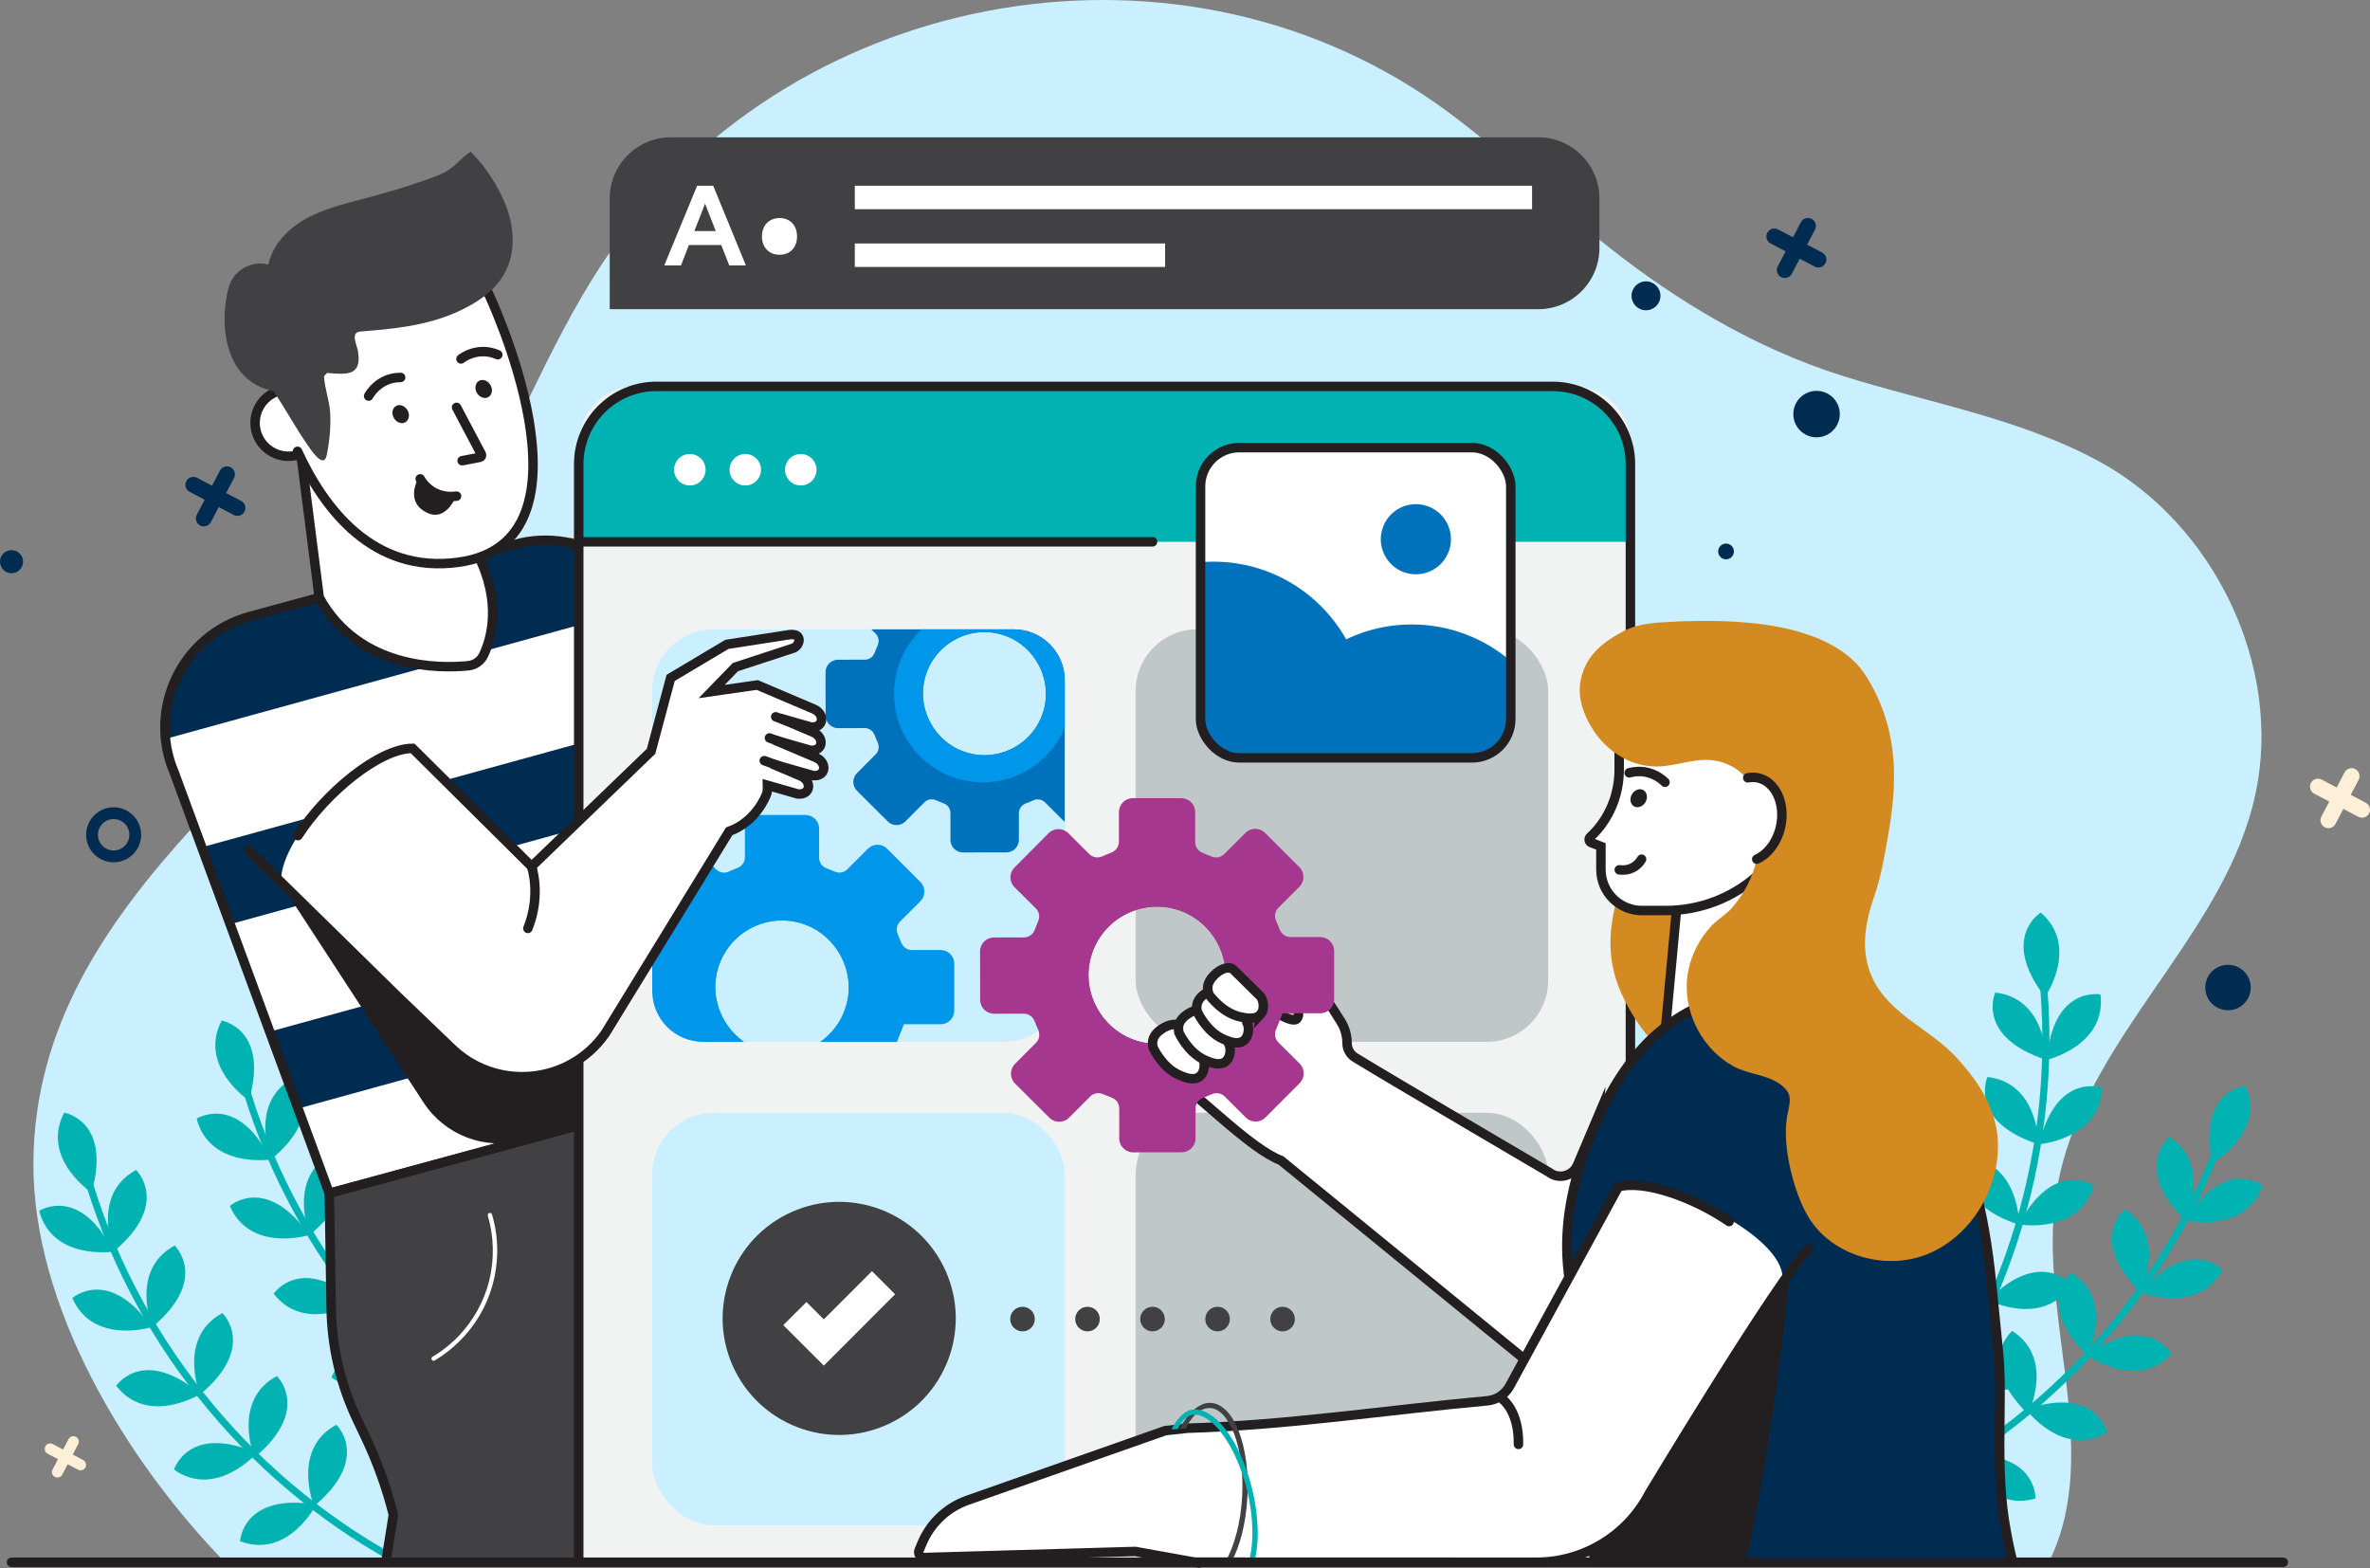 <?xml version="1.0" encoding="UTF-8"?><svg id="Livello_1" xmlns="http://www.w3.org/2000/svg" viewBox="0 0 680.42 450.17"><rect x="0" y="0" width="680.42" height="450.17" fill="#808080" stroke="none"/><defs><style>.cls-1{stroke:#0096ea;stroke-width:40px;}.cls-1,.cls-2{fill:none;stroke-miterlimit:10;}.cls-2{stroke:#231f20;stroke-linecap:round;stroke-width:2.72px;}.cls-3{fill:#faaf3d;}.cls-3,.cls-4,.cls-5,.cls-6,.cls-7,.cls-8,.cls-9,.cls-10,.cls-11,.cls-12,.cls-13,.cls-14,.cls-15,.cls-16,.cls-17,.cls-18{stroke-width:0px;}.cls-4{fill:#293241;}.cls-5{fill:#414042;}.cls-6{fill:#231f20;}.cls-7{fill:#111c3a;}.cls-8{fill:#d38a20;}.cls-9{fill:#caefff;}.cls-10{fill:#c0c7c9;}.cls-11{fill:#a5388e;}.cls-12{fill:#f1f2f2;}.cls-13{fill:#fff;}.cls-14{fill:#feefd8;}.cls-15{fill:#002c51;}.cls-16{fill:#00b2b2;}.cls-17{fill:#0096ea;}.cls-18{fill:#0072bc;}</style></defs><rect class="cls-1" x="-153.4" y="-819.56" width="956.89" height="2683.58"/><path class="cls-9" d="m642.96,242.65c1.92-4.75,3.49-9.64,4.58-14.72,7.91-36.85-12.08-77.61-44.85-95.44-23.16-12.6-49.42-16.86-74.28-24.77-24.2-7.69-46.81-21.14-66.66-36.86-16.78-13.29-31.8-28.79-49.33-41.09C335.73-24.04,225.17-2.48,173.41,74.9c-16.92,25.29-26.86,54.71-43.46,80.21C91.87,213.59,10.19,255.73,9.59,333.59c-.32,41.22,26.27,85.38,55.01,114.93h523.6c16.31-32.91-4.38-72.79,2.64-108.84,7.23-37.1,38.55-63.51,52.12-97.03Z"/><path class="cls-16" d="m638.31,327.97c-17.36,46.4-52.91,84.36-98.1,104.68-1.19.53-2.11-1.28-.91-1.81,44.71-20.1,79.91-57.58,97.09-103.5.46-1.22,2.39-.59,1.93.63h0Z"/><path class="cls-16" d="m635.06,333.96s15.44-8.59,9.67-22.25c0,0-13.86,1.21-9.67,22.25Z"/><path class="cls-16" d="m627.49,350.34s17.21,4.02,22.12-9.96c0,0-11.07-8.43-22.12,9.96Z"/><path class="cls-16" d="m614.69,371.03s16.39,6.6,23.38-6.47c0,0-9.66-10.02-23.38,6.47Z"/><path class="cls-16" d="m599.21,389.05s14.21,10.5,24.25-.4c0,0-6.83-12.12-24.25.4Z"/><path class="cls-16" d="m581.63,404.6s10.54,14.18,23.32,6.69c0,0-3.01-13.58-23.32-6.69Z"/><path class="cls-16" d="m563.46,417.95s6.68,16.36,20.92,12.27c0,0,.46-13.91-20.92-12.27Z"/><path class="cls-16" d="m627.31,350.28s7.94-15.78-4.49-23.84c0,0-10.79,8.78,4.49,23.84Z"/><path class="cls-16" d="m614.51,371s7.94-15.78-4.49-23.84c0,0-10.79,8.78,4.49,23.84Z"/><path class="cls-16" d="m599.27,389.2s7.94-15.78-4.49-23.84c0,0-10.79,8.78,4.49,23.84Z"/><path class="cls-16" d="m582.21,405.95s7.94-15.78-4.49-23.84c0,0-10.79,8.78,4.49,23.84Z"/><path class="cls-16" d="m564.03,418.48s7.94-15.78-4.49-23.84c0,0-10.79,8.78,4.49,23.84Z"/><path class="cls-16" d="m587.39,279.42c5.14,49.28-9.76,99.1-41.17,137.43-.83,1.01-2.46-.2-1.63-1.21,31.07-37.92,45.87-87.16,40.78-135.92-.14-1.3,1.87-1.59,2.01-.29h0Z"/><path class="cls-16" d="m587.14,286.23s9.99-14.57-1.25-24.23c0,0-11.87,7.26,1.25,24.23Z"/><path class="cls-16" d="m587.67,304.27s17.19-4.07,15.36-18.77c0,0-13.67-2.61-15.36,18.77Z"/><path class="cls-16" d="m585.43,328.5s17.61-1.4,18.05-16.21c0,0-13.11-4.66-18.05,16.21Z"/><path class="cls-16" d="m579.61,351.52s17.4,3.06,21.53-11.17c0,0-11.52-7.8-21.53,11.17Z"/><path class="cls-16" d="m570.8,373.27s15.75,8,23.85-4.41c0,0-8.75-10.82-23.85,4.41Z"/><path class="cls-16" d="m560.48,393.33s13.27,11.66,24.2,1.66c0,0-5.78-12.65-24.2-1.66Z"/><path class="cls-16" d="m587.48,304.29s.08-17.67-14.65-19.34c0,0-5.74,12.67,14.65,19.34Z"/><path class="cls-16" d="m585.25,328.54s.08-17.67-14.65-19.34c0,0-5.74,12.67,14.65,19.34Z"/><path class="cls-16" d="m579.72,351.63s.08-17.67-14.65-19.34c0,0-5.74,12.67,14.65,19.34Z"/><path class="cls-16" d="m571.92,374.22s.08-17.67-14.65-19.34c0,0-5.74,12.67,14.65,19.34Z"/><path class="cls-16" d="m561.23,393.55s.08-17.67-14.65-19.34c0,0-5.74,12.67,14.65,19.34Z"/><path class="cls-16" d="m23.51,336.16c13.52,47.66,45.85,88.4,89.24,112.33,1.14.63,2.21-1.1,1.06-1.73-42.92-23.68-74.94-63.91-88.32-111.07-.36-1.25-2.33-.78-1.97.48h0Z"/><path class="cls-16" d="m26.27,342.39s-14.69-9.82-7.83-22.96c0,0,13.72,2.33,7.83,22.96Z"/><path class="cls-16" d="m32.48,359.34s-17.48,2.6-21.23-11.73c0,0,11.72-7.5,21.23,11.73Z"/><path class="cls-16" d="m43.54,381.01s-16.87,5.24-22.77-8.35c0,0,10.44-9.2,22.77,8.35Z"/><path class="cls-16" d="m57.5,400.23s-15.02,9.3-24.14-2.38c0,0,7.8-11.52,24.14,2.38Z"/><path class="cls-16" d="m73.75,417.16s-11.66,13.28-23.79,4.76c0,0,4.1-13.29,23.79-4.76Z"/><path class="cls-16" d="m90.78,431.95s-7.99,15.76-21.86,10.52c0,0,.67-13.9,21.86-10.52Z"/><path class="cls-16" d="m32.66,359.29s-6.63-16.38,6.42-23.39c0,0,10.04,9.64-6.42,23.39Z"/><path class="cls-16" d="m43.73,380.99s-6.63-16.38,6.42-23.39c0,0,10.04,9.64-6.42,23.39Z"/><path class="cls-16" d="m57.43,400.37s-6.63-16.38,6.42-23.39c0,0,10.04,9.64-6.42,23.39Z"/><path class="cls-16" d="m73.06,418.45s-6.63-16.38,6.42-23.39c0,0,10.04,9.64-6.42,23.39Z"/><path class="cls-16" d="m90.16,432.43s-6.63-16.38,6.42-23.39c0,0,10.04,9.64-6.42,23.39Z"/><path class="cls-16" d="m68.72,309.72c13.52,47.66,45.85,88.4,89.24,112.33,1.14.63,2.21-1.1,1.06-1.73-42.92-23.68-74.94-63.91-88.32-111.07-.36-1.25-2.33-.78-1.97.48h0Z"/><path class="cls-16" d="m71.47,315.96s-14.69-9.82-7.83-22.96c0,0,13.72,2.33,7.83,22.96Z"/><path class="cls-16" d="m77.68,332.9s-17.48,2.6-21.23-11.73c0,0,11.72-7.5,21.23,11.73Z"/><path class="cls-16" d="m88.75,354.57s-16.87,5.24-22.77-8.35c0,0,10.44-9.2,22.77,8.35Z"/><path class="cls-16" d="m102.7,373.79s-15.02,9.3-24.14-2.38c0,0,7.8-11.52,24.14,2.38Z"/><path class="cls-16" d="m118.95,390.72s-11.66,13.28-23.79,4.76c0,0,4.1-13.29,23.79-4.76Z"/><path class="cls-16" d="m135.98,405.51s-7.99,15.76-21.86,10.52c0,0,.67-13.9,21.86-10.52Z"/><path class="cls-16" d="m77.86,332.86s-6.63-16.38,6.42-23.39c0,0,10.04,9.64-6.42,23.39Z"/><path class="cls-16" d="m88.93,354.55s-6.63-16.38,6.42-23.39c0,0,10.04,9.64-6.42,23.39Z"/><path class="cls-16" d="m102.63,373.94s-6.63-16.38,6.42-23.39c0,0,10.04,9.64-6.42,23.39Z"/><path class="cls-16" d="m118.27,392.02s-6.63-16.38,6.42-23.39c0,0,10.04,9.64-6.42,23.39Z"/><path class="cls-16" d="m135.36,405.99s-6.63-16.38,6.42-23.39c0,0,10.04,9.64-6.42,23.39Z"/><path class="cls-3" d="m152.46,160.65h45.33v57.26h-45.33c-11.25,0-20.38-9.13-20.38-20.38v-16.49c0-11.25,9.13-20.39,20.39-20.39Z" transform="translate(181.21 -61.25) rotate(44.79)"/><path class="cls-15" d="m147.89,156.27l-76.18,20.72c-19.33,5.26-29.56,26.39-21.69,44.81l44.52,120.8,113.63-30.9-18.98-128.41c-2.89-19.56-22.22-32.21-41.31-27.02Z"/><polygon class="cls-13" points="208.17 311.7 204.31 285.57 85.57 318.27 94.54 342.61 208.17 311.7"/><path class="cls-13" d="m189.2,183.29c-.5-3.35-1.48-6.5-2.86-9.39l-138.81,38.23c.33,3.24,1.14,6.5,2.49,9.68l7.9,21.44,134.65-37.08-3.38-22.87Z"/><polygon class="cls-13" points="200.86 262.2 196.03 229.54 66.06 265.34 77.43 296.19 200.86 262.2"/><path class="cls-2" d="m147.89,156.27l-76.18,20.72c-19.33,5.26-29.56,26.39-21.69,44.81l44.52,120.8,113.63-30.9-18.98-128.41c-2.89-19.56-22.22-32.21-41.31-27.02Z"/><path class="cls-13" d="m91.66,171.57c11.43,20.72,34.69,20.37,42.79,19.56,1.93-.19,3.6-1.39,4.42-3.14,2.2-4.7,5.23-15.13-1.76-28.89l-15.65-41.83-35.78,7.48,5.97,46.81Z"/><path class="cls-2" d="m91.66,171.57c11.43,20.72,34.69,20.37,42.79,19.56,1.93-.19,3.6-1.39,4.42-3.14,2.2-4.7,5.23-15.13-1.76-28.89l-15.65-41.83-35.78,7.48,5.97,46.81Z"/><path class="cls-7" d="m119.02,150.64l14.49-1.15,2.56,6.95s-9,3.31-17.05-5.8Z"/><path class="cls-5" d="m94.54,342.61l.54,33.05c.18,11.04,2.72,21.91,7.45,31.88l2.43,5.12c3.38,7.13,6.05,14.57,7.98,22.21l-2.18,13.66h67.72s-1.17-38.48-1.17-38.48l8.06,38.18h62.86l-33.9-123.13-6.16-13.4-113.63,30.9Z"/><path class="cls-2" d="m248.23,448.23l-33.9-123.13-6.16-13.4-113.63,30.9.54,33.05c.18,11.04,2.72,21.91,7.45,31.88l2.43,5.12c3.38,7.13,6.05,14.57,7.98,22.21l-2.18,13.66"/><polyline class="cls-2" points="178.48 448.51 177.31 410.05 185.37 448.23"/><path class="cls-13" d="m182.37,437.67c-3.08-8.51-3.99-17.55-4.23-26.54-.25-9.11.15-18.23-.37-27.33-.29-5.09-.87-10.17-2-15.14-.18-.78-1.37-.45-1.19.32,2.01,8.89,2.23,18.05,2.25,27.13.01,9.06-.2,18.16.95,27.17.64,5.01,1.7,9.97,3.42,14.73.27.74,1.46.43,1.19-.32h0Z"/><path class="cls-13" d="m140.04,348.98c1.79,6.07,1.93,12.6.4,18.75-1.46,5.84-4.45,11.24-8.57,15.62-2.27,2.41-4.87,4.5-7.72,6.19-.68.41-.06,1.47.63,1.06,5.26-3.12,9.71-7.58,12.85-12.83,3.28-5.49,5.03-11.82,5.12-18.21.05-3.68-.45-7.37-1.5-10.9-.23-.76-1.42-.44-1.19.32h0Z"/><path class="cls-6" d="m80.67,253.71l40.91,62.79c6.1,9.36,17.51,13.76,28.31,10.92l7.69-1.9c7.6-1.88,13.86-7.23,16.92-14.43l24.9-58.76-118.73,1.38Z"/><path class="cls-13" d="m91.97,118.64c1.53,5.06-1.33,10.41-6.39,11.94-5.06,1.53-10.41-1.33-11.94-6.39-1.53-5.06,1.33-10.41,6.39-11.94,5.06-1.53,10.41,1.33,11.94,6.39Z"/><path class="cls-2" d="m91.97,118.64c1.53,5.06-1.33,10.41-6.39,11.94-5.06,1.53-10.41-1.33-11.94-6.39-1.53-5.06,1.33-10.41,6.39-11.94,5.06-1.53,10.41,1.33,11.94,6.39Z"/><path class="cls-13" d="m142.76,87.87s31.44,67.77-11.2,73.56c-42.64,5.8-53.81-55.2-53.81-55.2,0,0,11.82-59.59,65-18.36Z"/><path class="cls-2" d="m140.17,84.11s34.03,71.52-8.6,77.32c-24.47,3.33-38.57-15.34-46.15-31.86"/><path class="cls-2" d="m132.35,103.05s4.64-3.79,10.56-1.21"/><path class="cls-6" d="m140.81,110.54c.75,1.28.48,2.83-.59,3.46s-2.55.09-3.3-1.19-.48-2.83.59-3.46c1.07-.63,2.55-.09,3.3,1.19Z"/><path class="cls-2" d="m105.83,113.71s2.72-5.34,9.19-5.35"/><path class="cls-6" d="m116.98,117.76c.75,1.28.48,2.83-.59,3.46s-2.55.09-3.3-1.19c-.75-1.28-.48-2.83.59-3.46s2.55-.09,3.3,1.19Z"/><path class="cls-2" d="m131.08,116.96l7.1,13.44c.21.36,0,.81-.4.89l-5.1.98"/><path class="cls-2" d="m120.64,137.48s2.94,5.93,10.43,4.96"/><path class="cls-5" d="m127.03,49.81c-2.61,1.18-5.45,2.07-7.87,2.9-4.06,1.39-8.2,2.53-12.33,3.69-4.86,1.36-10.18,2.52-14.96,4.47-2.37.97-4.67,2.15-6.75,3.64-3.89,2.78-7.07,6.78-8.1,11.45-4.09-1.14-8.85,1.01-10.69,4.83-1.07,2.21-1.41,4.9-1.67,7.32-1.11,10.19,2.33,21.97,13.85,24.13.08.13.17.26.25.38,3.15,4.74,5.91,9.84,9.1,14.48.81,1.18,5.01,7.97,5.92,3.63.85-4.03,1.22-8.16,1.01-12.28-.18-3.35-1.65-7.18-1.76-10.46.32-.3.62-.61.91-.93,1.47.14,2.94.28,4.42.23,1.23-.04,2.55-.22,3.45-1.05,1.4-1.28,1.24-3.5.97-5.38-.26-1.77-2.31-5.45.67-5.68,9.25-.71,18.7-1.65,27.29-5.39,5.8-2.53,11.49-6.18,14.38-11.82,2.93-5.71,2.51-12.7.22-18.69-2.16-5.63-5.91-11.49-10.22-15.72-3.02,1.9-4.62,4.67-8.1,6.25Z"/><path class="cls-6" d="m120.25,137.04s1.68,5.89,10.35,6.1c0,0-2.71,6.43-7.76,4.17-7.04-3.15-2.59-10.27-2.59-10.27Z"/><path class="cls-13" d="m199.51,255.02c.6,7.49,1.42,14.96,2.47,22.39,1.05,7.41,2.33,14.79,3.86,22.12.43,2.05.88,4.09,1.33,6.13.46,2.06.88,4.14.98,6.25.04.79,1.27.8,1.24,0-.17-3.74-1.23-7.41-2-11.06-.78-3.66-1.5-7.34-2.16-11.02-1.32-7.35-2.4-14.75-3.24-22.17-.48-4.21-.89-8.43-1.23-12.65-.06-.79-1.3-.8-1.24,0h0Z"/><path class="cls-12" d="m182.56,110.94h269.12c9.06,0,16.41,7.35,16.41,16.41v320.88H166.15V127.35c0-9.06,7.35-16.41,16.41-16.41Z"/><path class="cls-16" d="m447.89,110.94H186.35c-11.16,0-20.2,9.04-20.2,20.2v24.42h301.94v-24.42c0-11.16-9.04-20.2-20.2-20.2Z"/><path class="cls-13" d="m202.57,134.86c0,2.49-2.02,4.52-4.52,4.52s-4.52-2.02-4.52-4.52,2.02-4.52,4.52-4.52,4.52,2.02,4.52,4.52Z"/><path class="cls-13" d="m218.49,134.86c0,2.49-2.02,4.52-4.52,4.52s-4.52-2.02-4.52-4.52,2.02-4.52,4.52-4.52,4.52,2.02,4.52,4.52Z"/><path class="cls-13" d="m234.42,134.86c0,2.49-2.02,4.52-4.52,4.52s-4.52-2.02-4.52-4.52,2.02-4.52,4.52-4.52,4.52,2.02,4.52,4.52Z"/><rect class="cls-9" x="187.25" y="180.68" width="118.43" height="118.43" rx="17.64" ry="17.64"/><rect class="cls-10" x="326.05" y="180.68" width="118.43" height="118.43" rx="17.64" ry="17.64"/><rect class="cls-9" x="187.25" y="319.48" width="118.43" height="118.43" rx="17.64" ry="17.64"/><rect class="cls-10" x="326.05" y="319.48" width="118.43" height="118.43" rx="17.64" ry="17.64"/><path class="cls-18" d="m305.68,235.95v-40.65c0-8.07-6.55-14.62-14.62-14.62h-40.91l1.23,1.23c.86.86,1.11,2.15.63,3.26-.33.78-.67,1.62-.95,2.34-.44,1.14-1.53,1.88-2.75,1.88l-7.73.02c-1.98,0-3.58,1.61-3.57,3.59l.03,12.47c0,1.98,1.61,3.58,3.59,3.58l7.66-.02c1.27,0,2.36.82,2.81,2,.27.71.56,1.42.88,2.11.53,1.15.34,2.5-.55,3.4l-5.4,5.42c-1.4,1.4-1.39,3.67,0,5.07l8.84,8.8c1.4,1.4,3.67,1.39,5.07-.01l5.45-5.47c.86-.86,2.15-1.11,3.26-.63.78.33,1.62.67,2.34.95,1.14.44,1.88,1.53,1.88,2.75v7.73c.01,1.98,1.62,3.58,3.6,3.58l12.47-.02c1.98,0,3.58-1.61,3.58-3.59v-7.65c-.01-1.27.8-2.36,1.99-2.8.71-.27,1.42-.56,2.11-.88,1.15-.53,2.51-.34,3.4.56l5.42,5.41c.07.07.15.12.23.18Zm-5.66-33.63c-2.08,11.03-13.5,17.25-23.77,13.3-7.8-3.01-12.55-11.45-11.01-19.66,2.07-11.03,13.49-17.25,23.76-13.3,7.8,3.01,12.55,11.45,11.01,19.66Z"/><path class="cls-17" d="m305.68,208.89v-13.59c0-8.07-6.55-14.62-14.62-14.62h-26.45c-4.88,4.64-7.93,11.19-7.93,18.46,0,14.07,11.4,25.47,25.47,25.47,10.61,0,19.7-6.49,23.53-15.72Zm-29.42,6.73c-7.8-3.01-12.55-11.45-11.01-19.66,2.07-11.03,13.49-17.25,23.76-13.3,7.8,3.01,12.55,11.45,11.01,19.66-2.08,11.03-13.5,17.25-23.77,13.3Z"/><path class="cls-17" d="m270.06,272.74h-8.3c-1.37,0-2.56-.88-3.04-2.17-.29-.77-.61-1.54-.95-2.29-.57-1.25-.37-2.71.61-3.69l5.87-5.87c1.52-1.52,1.52-3.98,0-5.5l-9.57-9.56c-1.52-1.52-3.98-1.52-5.5,0l-5.91,5.92c-.93.93-2.33,1.2-3.54.68-.84-.36-1.76-.73-2.54-1.03-1.23-.48-2.03-1.66-2.03-2.98v-8.38c0-2.15-1.74-3.89-3.89-3.89h-13.52c-2.15,0-3.89,1.74-3.89,3.89v8.3c0,1.37-.89,2.55-2.17,3.03-.81.31-1.61.64-2.4,1-1.25.58-2.71.37-3.69-.6l-5.89-5.85c-1.52-1.51-3.98-1.51-5.5.01l-6.96,7v10.64l3.37,3.35c.93.93,1.2,2.33.69,3.54-.36.84-.72,1.75-1.03,2.54-.48,1.23-1.66,2.04-2.98,2.04h-.05v11.63c0,8.07,6.55,14.62,14.62,14.62h11.69c-5.98-4.22-9.29-11.76-7.9-19.14,2.25-11.96,14.63-18.71,25.77-14.42,8.46,3.26,13.61,12.41,11.94,21.32-.99,5.25-3.93,9.49-7.86,12.24h22.02c.04-.17.09-.33.16-.5.86-2.02,1.75-4.43,1.79-4.57h10.6c2.15-.01,3.88-1.75,3.88-3.9v-13.52c-.01-2.15-1.75-3.88-3.9-3.88Z"/><path class="cls-17" d="m223.97,255.81c-15.25,0-27.61,12.36-27.61,27.61,0,5.81,1.8,11.21,4.87,15.65.21,0,.42.03.64.03h11.69c-5.98-4.22-9.29-11.76-7.9-19.14,2.25-11.96,14.63-18.71,25.77-14.42,8.46,3.26,13.61,12.41,11.94,21.32-.99,5.25-3.93,9.49-7.86,12.24h11.2c3.08-4.46,4.89-9.86,4.89-15.69,0-15.25-12.36-27.61-27.61-27.61Z"/><path class="cls-2" d="m468.09,448.23V133.25c0-12.32-9.99-22.32-22.32-22.32H188.47c-12.32,0-22.32,9.99-22.32,22.32v314.98"/><line class="cls-2" x1="166.15" y1="155.55" x2="330.9" y2="155.55"/><path class="cls-5" d="m297.09,378.7c0,1.95-1.58,3.53-3.53,3.53s-3.53-1.58-3.53-3.53,1.58-3.53,3.53-3.53,3.53,1.58,3.53,3.53Z"/><path class="cls-5" d="m315.75,378.7c0,1.95-1.58,3.53-3.53,3.53s-3.53-1.58-3.53-3.53,1.58-3.53,3.53-3.53,3.53,1.58,3.53,3.53Z"/><path class="cls-5" d="m334.42,378.7c0,1.95-1.58,3.53-3.53,3.53s-3.53-1.58-3.53-3.53,1.58-3.53,3.53-3.53,3.53,1.58,3.53,3.53Z"/><path class="cls-5" d="m353.09,378.7c0,1.95-1.58,3.53-3.53,3.53s-3.53-1.58-3.53-3.53,1.58-3.53,3.53-3.53,3.53,1.58,3.53,3.53Z"/><path class="cls-5" d="m371.76,378.7c0,1.95-1.58,3.53-3.53,3.53s-3.53-1.58-3.53-3.53,1.58-3.53,3.53-3.53,3.53,1.58,3.53,3.53Z"/><path class="cls-15" d="m497.8,158.32c0,1.25-1.01,2.26-2.26,2.26s-2.26-1.01-2.26-2.26,1.01-2.26,2.26-2.26,2.26,1.01,2.26,2.26Z"/><path class="cls-15" d="m476.71,84.93c0,2.29-1.86,4.15-4.15,4.15s-4.15-1.86-4.15-4.15,1.86-4.15,4.15-4.15,4.15,1.86,4.15,4.15Z"/><circle class="cls-15" cx="521.53" cy="118.88" r="6.67"/><circle class="cls-5" cx="240.93" cy="378.5" r="33.46" transform="translate(-132.99 130.53) rotate(-23.97)"/><polygon class="cls-13" points="236.51 392.06 224.88 380.44 231.52 373.8 236.51 378.78 250.34 364.94 256.98 371.58 236.51 392.06"/><path class="cls-13" d="m458.71,320.73l-5.81,13.73c-1.34,3.17-5.31,4.24-8.06,2.16,0,0-44.97-26.39-55.79-33.01-1.44-.88-2.31-2.44-2.31-4.12h0c0-2.15-.59-4.26-1.71-6.09-1.33-2.18-3.14-5.05-4.35-6.55-2.32-2.9-5.19-5.3-7.94-7.77-2.14-1.93-4.85-3.99-7.61-3.17-1.29,1.74-.26,2.47.3,3.57,1.05,2.08,2.63,3.82,3.92,5.75,1.11,1.67,4.79,5.23,2.94,7.31-1.15,1.29-7.3-2.31-11.08-5.23-2.3-1.78-17.75,7.68-21.15,18.37-1.3,4.08-4.02,3.46-2.17,4.74,7.47,5.17,21.35,19.49,29.88,22.74l80.81,65.96c10.57,7.48,25.33,3.55,30.77-8.2l20.21-43.64-40.85-26.54Z"/><path class="cls-2" d="m458.71,320.73l-5.81,13.73c-1.34,3.17-5.31,4.24-8.06,2.16,0,0-44.97-26.39-55.79-33.01-1.44-.88-2.31-2.44-2.31-4.12h0c0-2.15-.59-4.26-1.71-6.09-1.33-2.18-3.14-5.05-4.35-6.55-2.32-2.9-5.19-5.3-7.94-7.77-2.14-1.93-4.85-3.99-7.61-3.17-1.29,1.74-.26,2.47.3,3.57,1.05,2.08,2.63,3.82,3.92,5.75,1.11,1.67,4.79,5.23,2.94,7.31-1.15,1.29-7.3-2.31-11.08-5.23-2.3-1.78-17.75,7.68-21.15,18.37-1.3,4.08-4.02,3.46-2.17,4.74,7.47,5.17,21.35,19.49,29.88,22.74l80.81,65.96c10.57,7.48,25.33,3.55,30.77-8.2l20.21-43.64-40.85-26.54Z"/><path class="cls-8" d="m518.18,210.79c-6.85-8.78-18.22-16.06-29.58-16.92-12.01-.91-15.13,11.03-15.39,20.26-.18,6.53-.89,13.05-2.09,19.47-3.55,18.94-14.38,33.45-5.09,52.75,4.06,8.44,10.21,16.12,18.43,20.62,8.22,4.5,18.66,5.43,26.97,1.1,4.69-2.44,8.35-6.36,11.01-10.88,3.12-5.3,3.2-11.32,5.71-16.64.84-1.78,2.54-2.8,3.21-4.68,1.07-2.99.38-7.55.42-10.71.09-7.53-.1-15.08-1.16-22.55-1.61-11.41-5.35-22.75-12.44-31.84Z"/><polygon class="cls-13" points="511.73 296.25 478.07 296.25 483.04 242.68 508.31 242.68 511.73 296.25"/><polygon class="cls-2" points="511.73 296.25 478.07 296.25 483.04 242.68 508.31 242.68 511.73 296.25"/><path class="cls-15" d="m450.26,365.19c1.69,14.56,5.65,28.76,6.22,43.65,0,0,.65,21.38,1.21,39.68h120.18c-.99-3.98-1.81-8-2.44-12.06-1.46-9.48-1.38-19.13-1.29-28.73.06-6.56.25-13.04-.4-19.56-.66-6.59-1.32-13.17-1.98-19.76-2-20.01-6.42-40.27-17.48-57.37-4.86-7.51-10.44-15.05-18.68-18.58-6.63-2.84-13.88-3.22-20.5-5.71-14.55-5.47-32.08,2.25-42.27,12.79-7.51,7.76-12.64,17.53-16.59,27.58-4.81,12.24-7.51,24.92-5.98,38.08Z"/><path class="cls-2" d="m450.26,365.19c1.69,14.56,5.65,28.76,6.22,43.65,0,0,.65,21.38,1.21,39.68h120.18c-.99-3.98-1.81-8-2.44-12.06-1.46-9.48-1.38-19.13-1.29-28.73.06-6.56.25-13.04-.4-19.56-.66-6.59-1.32-13.17-1.98-19.76-2-20.01-6.42-40.27-17.48-57.37-4.86-7.51-10.44-15.05-18.68-18.58-6.63-2.84-13.88-3.22-20.5-5.71-14.55-5.47-32.08,2.25-42.27,12.79-7.51,7.76-12.64,17.53-16.59,27.58-4.81,12.24-7.51,24.92-5.98,38.08Z"/><path class="cls-4" d="m431.56,403.14c2.65,2.71,4.04,6.64,3.65,10.42-.05.5.19,1,.72,1.11.45.1,1.06-.21,1.11-.72.46-4.49-1.08-8.97-4.24-12.2-.35-.36-1-.28-1.32.08-.36.4-.28.96.08,1.32h0Z"/><path class="cls-13" d="m510.91,206.87l-38.42-.89c-4.19-.1-7.63,3.27-7.63,7.45v7.6c0,6.75-2.53,13.29-7.19,18.18-.39.41-.75.77-1.09,1.07-.53.48-.43,1.33.22,1.63l2.82,1.09v6.64c0,6.5,5.27,11.77,11.77,11.77h41.62l5.94-45.16c.65-4.9-3.11-9.28-8.05-9.4Z"/><path class="cls-2" d="m510.91,206.87l-38.42-.89c-4.19-.1-7.63,3.27-7.63,7.45v7.53c0,6.73-2.48,13.27-7.1,18.16-.42.45-.82.84-1.18,1.16-.53.48-.43,1.33.22,1.63l2.82,1.09v6.64c0,6.5,5.27,11.77,11.77,11.77h6.84c19.9,0,36.73-14.75,39.32-34.49l1.4-10.68c.65-4.9-3.11-9.28-8.05-9.4Z"/><path class="cls-8" d="m539.21,253.7c1.3-4.63,1.97-8.87,2.86-13.87,2.72-15.19,2.89-29.34-4.87-43.3-1.3-2.34-2.78-4.6-4.69-6.48-12.79-12.56-38.79-12.39-55.27-11.38-3.85.23-7.79.76-11.19,2.56-5.74,3.04-10.54,6.76-12.11,13.45-1.08,4.59.13,8.92,2.31,12.97,3.9,7.22,11.05,12.46,19.47,12.41,5.51-.04,10.85-2.54,16.34-1.74,3.87.56,7.6,2.58,9.79,5.82,1.33,1.97,2.05,4.29,2.56,6.61,1.92,8.88.62,18.74-4.5,26.36-1.08,1.6-2.34,3.37-3.77,4.65-1.69,1.51-3.55,2.67-5.1,4.39-3.03,3.37-5.23,7.51-6.21,11.93-.26,1.15-.43,2.32-.52,3.49-.72,9.87,4.79,19.93,13.5,24.63,4.08,2.2,9.33,2.3,13.14,4.99,4.21,2.97,2.8,5.3,2.07,9.71-1.35,8.23,1.91,21.46,6.2,28.55,6.55,10.8,21.34,15.28,33.21,10.95,11.87-4.32,20.14-16.39,21.1-28.98.86-11.19-4.64-20.01-11.91-27.89-7.48-8.11-18.96-12.14-23.96-22.55-3.67-7.64-2.26-15.86.39-23.56.44-1.27.82-2.5,1.16-3.7Z"/><path class="cls-13" d="m493.1,233.35c-1.4,6.61,1.52,12.83,6.52,13.89,5,1.06,10.2-3.43,11.6-10.04,1.4-6.61-1.52-12.83-6.52-13.89-5-1.06-10.2,3.43-11.6,10.04Z"/><path class="cls-2" d="m504.36,246.67c3.21-1.46,5.91-4.97,6.87-9.46,1.4-6.61-1.52-12.83-6.52-13.89-.98-.21-1.97-.2-2.93-.01"/><path class="cls-6" d="m513.85,365.26l-55.95,79.1.07,4.16h43.11c2.86-10.61,9.38-47.38,12.77-83.26Z"/><path class="cls-13" d="m464.61,340.74l-31.12,57.05c-1.28,2.47-3.73,4.12-6.5,4.37-28.6,2.61-57.6,7.06-86.29,7.88v.02s-6.16.67-6.16.67l-56.76,19.98c-5.88,2.07-10.62,6.52-13.04,12.26l-.87,2.06c-.44,1.04.36,2.19,1.49,2.13l60.55-1.74,17.05,3.06v.02s.04,0,.11,0l.16.03v-.03c5.58,0,97.72.03,97.72.03,13.69,0,26.25-7.63,32.55-19.78,0,0,38.24-58.74,38.24-62.01,0-12.42-35.13-29.23-47.12-25.99Z"/><path class="cls-2" d="m496.43,350.7c-10.23-6.97-24.26-12-31.81-9.96l-31.12,57.05c-1.28,2.47-3.73,4.12-6.5,4.37-28.6,2.61-57.6,7.06-86.29,7.88v.02s-6.16.67-6.16.67l-56.76,19.98c-5.88,2.07-10.62,6.52-13.04,12.26l-.87,2.06c-.44,1.04.36,2.19,1.49,2.13l60.55-1.74,17.05,3.06v.02s.04,0,.11,0l.16.03v-.03c5.58,0,97.72.03,97.72.03,13.69,0,26.25-7.63,32.55-19.78,0,0,37.75-62.73,45.77-70.19"/><path class="cls-5" d="m351.71,448.51c2.63-4.45,4.54-11.38,4.92-19.07.33-6.69-.5-13.03-2.33-17.84-1.73-4.54-4.22-7.22-6.83-7.35-2.56-.12-4.95,1.71-7.1,5.85l-1.74.15c2.44-4.69,5.75-7.65,8.92-7.49,3.28.16,6.18,3.11,8.16,8.31,1.9,5,2.76,11.55,2.43,18.45-.37,7.64-2.11,14.34-4.63,18.98l-1.78.03Z"/><path class="cls-16" d="m358.46,448.52c1.54-5.03,1.52-12.7-.44-20.7-3.19-13.01-10.5-22.88-15.96-21.54-1.56.38-2.93,1.9-3.93,3.98l-1.78.1c1.19-2.47,3.37-5.05,5.36-5.54,6.47-1.59,14.27,8.36,17.77,22.64,2,8.18,2.09,15.76.58,21.03l-1.59.02Z"/><path class="cls-11" d="m368.14,290.91h10.9c2.21-.01,3.99-1.8,3.99-4.01v-13.9c-.01-2.21-1.8-3.99-4.01-3.99h-8.53c-1.41,0-2.63-.9-3.12-2.23-.3-.8-.63-1.58-.98-2.36-.59-1.29-.38-2.79.62-3.79l6.03-6.03c1.56-1.56,1.56-4.09,0-5.65l-9.83-9.83c-1.56-1.56-4.09-1.56-5.65,0l-6.08,6.08c-.96.96-2.39,1.23-3.64.7-.87-.37-1.8-.75-2.61-1.06-1.27-.49-2.09-1.71-2.09-3.07v-8.62c0-2.21-1.79-4-4-4h-13.9c-2.21,0-4,1.79-4,4v8.53c0,1.41-.91,2.62-2.23,3.12-.83.31-1.66.66-2.47,1.03-1.28.59-2.79.38-3.79-.61l-6.05-6.02c-1.56-1.56-4.09-1.55-5.65.01l-9.8,9.86c-1.55,1.56-1.55,4.09.02,5.65l6.1,6.06c.96.95,1.24,2.39.71,3.64-.37.87-.74,1.8-1.05,2.61-.49,1.27-1.71,2.09-3.06,2.1l-8.62.02c-2.21,0-3.99,1.8-3.98,4l.03,13.9c0,2.21,1.8,3.99,4.01,3.99l8.53-.02c1.41,0,2.63.91,3.13,2.23.3.8.63,1.58.98,2.35.59,1.29.38,2.79-.62,3.79l-6.02,6.05c-1.56,1.56-1.55,4.09.01,5.65l9.85,9.81c1.56,1.56,4.09,1.55,5.65-.01l6.07-6.09c.95-.96,2.39-1.23,3.64-.7.87.37,1.8.74,2.61,1.06,1.27.49,2.09,1.71,2.09,3.07v8.62c.02,2.21,1.81,3.99,4.02,3.99l13.9-.02c2.21,0,3.99-1.8,3.99-4v-8.53c-.02-1.41.9-2.63,2.22-3.13.8-.3,1.58-.63,2.36-.98,1.29-.59,2.79-.38,3.79.62l6.04,6.03c1.56,1.56,4.09,1.55,5.65,0l9.82-9.84c1.56-1.56,1.55-4.09,0-5.65l-6.09-6.07c-.96-.96-1.23-2.39-.7-3.64.89-2.08,1.8-4.56,1.84-4.7Zm-55.32-14.46c2.31-12.29,15.04-19.23,26.48-14.82,8.7,3.35,13.99,12.76,12.27,21.91-2.31,12.29-15.04,19.23-26.49,14.82-8.69-3.35-13.99-12.76-12.27-21.91Z"/><path class="cls-11" d="m331.65,251.61c-15.68,0-28.38,12.71-28.38,28.38s12.71,28.38,28.38,28.38,28.38-12.71,28.38-28.38-12.71-28.38-28.38-28.38Zm19.92,31.92c-2.31,12.29-15.04,19.23-26.49,14.82-8.69-3.35-13.99-12.76-12.27-21.91,2.31-12.29,15.04-19.23,26.48-14.82,8.7,3.35,13.99,12.76,12.27,21.91Z"/><path class="cls-13" d="m344.26,309.17h0c-1.78,1.25-4.56-.03-5.67-.51-4.96-2.13-7.54-7.88-7.54-7.88-.45-1.95-.02-3.68,2.44-5.34h0c2.3-1.56,4.87-1.79,5.74-.52l6.06,8.94c.7,1.02.81,4.03-1.02,5.31Z"/><path class="cls-13" d="m351.69,304.89h0c-1.78,1.25-4.55-.03-5.67-.51-4.96-2.13-7.54-7.88-7.54-7.88-.45-1.95-.02-3.68,2.44-5.34h0c2.3-1.56,4.87-1.79,5.74-.52l6.06,8.94c.7,1.02.81,4.03-1.02,5.31Z"/><path class="cls-13" d="m357.32,298.58h0c-1.78,1.25-4.55-.03-5.67-.51-4.96-2.13-7.54-7.88-7.54-7.88-.45-1.95-.02-3.68,2.44-5.34h0c2.3-1.56,4.87-1.79,5.74-.52l6.06,8.94c.7,1.02.81,4.03-1.02,5.31Z"/><path class="cls-13" d="m361.8,291.35h0c-1.5,1.57-4.47.86-5.67.6-5.28-1.12-8.93-6.26-8.93-6.26-.82-1.82-.73-3.6,1.35-5.71h0c1.95-1.98,4.43-2.71,5.53-1.62l7.69,7.59c.88.87,1.57,3.79.03,5.41Z"/><path class="cls-13" d="m344.26,309.17h0c-1.78,1.25-4.56-.03-5.67-.51-4.96-2.13-7.54-7.88-7.54-7.88-.45-1.95-.02-3.68,2.44-5.34h0c2.3-1.56,4.87-1.79,5.74-.52l6.06,8.94c.7,1.02.81,4.03-1.02,5.31Z"/><path class="cls-2" d="m345.28,303.86c.7,1.02.81,4.03-1.02,5.31h0c-1.78,1.25-4.56-.03-5.67-.51-4.96-2.13-7.54-7.88-7.54-7.88-.45-1.95-.02-3.68,2.44-5.34h0c2.3-1.56,4.87-1.79,5.74-.52"/><path class="cls-13" d="m351.69,304.89h0c-1.78,1.25-4.55-.03-5.67-.51-4.96-2.13-7.54-7.88-7.54-7.88-.45-1.95-.02-3.68,2.44-5.34h0c2.3-1.56,4.87-1.79,5.74-.52l6.06,8.94c.7,1.02.81,4.03-1.02,5.31Z"/><path class="cls-2" d="m352.71,299.58c.7,1.02.81,4.03-1.02,5.31h0c-1.78,1.25-4.55-.03-5.67-.51-4.96-2.13-7.54-7.88-7.54-7.88-.45-1.95-.02-3.68,2.44-5.34h0c2.3-1.56,4.87-1.79,5.74-.52"/><path class="cls-13" d="m357.32,298.58h0c-1.78,1.25-4.55-.03-5.67-.51-4.96-2.13-7.54-7.88-7.54-7.88-.45-1.95-.02-3.68,2.44-5.34h0c2.3-1.56,4.87-1.79,5.74-.52l6.06,8.94c.7,1.02.81,4.03-1.02,5.31Z"/><path class="cls-13" d="m361.8,291.35h0c-1.5,1.57-4.47.86-5.67.6-5.28-1.12-8.93-6.26-8.93-6.26-.82-1.82-.73-3.6,1.35-5.71h0c1.95-1.98,4.43-2.71,5.53-1.62l7.69,7.59c.88.87,1.57,3.79.03,5.41Z"/><path class="cls-2" d="m361.8,291.35h0c-1.5,1.57-4.47.86-5.67.6-5.28-1.12-8.93-6.26-8.93-6.26-.82-1.82-.73-3.6,1.35-5.71h0c1.95-1.98,4.43-2.71,5.53-1.62l7.69,7.59c.88.87,1.57,3.79.03,5.41Z"/><path class="cls-2" d="m357.96,293.55c.7,1.02.81,4.03-1.02,5.31h0c-1.78,1.25-4.56-.03-5.67-.51-4.96-2.13-7.54-7.88-7.54-7.88-.45-1.95-.02-3.68,2.44-5.34h0"/><path class="cls-13" d="m233.61,203.56l-16.21-6.9-13.11,1.88,6.82-7.02,16.47-5.39c2.07-.56,3.09-4.51-1.06-3.9l-17.84,2.76-16.16,9.63-5.63,21.08-34.29,33.06-34.17-33.91c-13.4.05-37.8,24.63-37.75,38.03l33.33,33.08h0s.24.24.24.24c.37.37.74.72,1.12,1.07l13.97,13.39c12.82,12.73,34.02,10.85,44.4-3.94l35.58-58.03c7.85-2.82,10.62-10.42,10.62-10.42.3-.51.42-1.5.38-2.81l8.71,2.5c3.79.34,4.06-3.81.83-5.16l-8.18-3.48,11.74,3.36c3.79.34,4.06-3.81.83-5.16l-11.85-5.04,10.23,2.93c3.79.34,4.06-3.81.83-5.16l-9.49-4.04,8.81,2.52c3.79.34,4.06-3.81.83-5.16Z"/><path class="cls-2" d="m71.47,244.22l42.56,41.73h0s.24.24.24.24c.37.37.74.72,1.12,1.07l13.97,13.39c12.82,12.73,34.02,10.85,44.4-3.94l35.58-58.03c7.85-2.82,10.62-10.42,10.62-10.42.3-.51.42-1.5.38-2.81l8.71,2.5c3.79.34,4.06-3.81.83-5.16l-8.18-3.48,11.74,3.36c3.79.34,4.06-3.81.83-5.16l-11.85-5.04,10.23,2.93c3.79.34,4.06-3.81.83-5.16l-9.49-4.04,8.81,2.52c3.79.34,4.06-3.81.83-5.16l-16.21-6.9-13.11,1.88,6.82-7.02,16.47-5.39c2.07-.56,3.09-4.51-1.06-3.9l-17.84,2.76-16.16,9.63-5.63,21.08-34.29,33.06-34.17-33.91c-9.68.04-25.1,12.88-32.9,25.06"/><line class="cls-2" x1="224.14" y1="220.09" x2="219.42" y2="218.38"/><line class="cls-2" x1="225.63" y1="213.57" x2="220.91" y2="211.86"/><line class="cls-2" x1="227.42" y1="207.49" x2="222.7" y2="205.79"/><path class="cls-2" d="m152.61,248.75s2.84,8.08-1.06,17.79"/><path class="cls-5" d="m192.62,39.42h249c9.7,0,17.57,7.87,17.57,17.57v14.21c0,9.7-7.87,17.57-17.57,17.57H175.05v-31.78c0-9.7,7.87-17.57,17.57-17.57Z"/><rect class="cls-13" x="245.41" y="53.32" width="194.44" height="6.74"/><rect class="cls-13" x="245.41" y="69.9" width="89.09" height="6.74"/><path class="cls-13" d="m207.06,70.34h-9.28l-2.27,5.87h-4.8l9.44-22.89h4.61l9.38,22.89h-4.77l-2.3-5.87Zm-1.57-4l-3.07-7.88-3.07,7.88h6.14Z"/><path class="cls-13" d="m228.83,67.87c0-3.17-2-5.27-5.01-5.27s-5.07,2.1-5.07,5.27,2.04,5.27,5.07,5.27,5.01-2.1,5.01-5.27Z"/><rect class="cls-13" x="344.67" y="128.51" width="89.07" height="89.07" rx="11.14" ry="11.14"/><circle class="cls-18" cx="406.49" cy="154.81" r="10.07" transform="translate(162.7 515.04) rotate(-76.76)"/><path class="cls-18" d="m348.39,161.25c-1.26,0-2.5.07-3.72.17v43.58c0,6.95,5.63,12.58,12.58,12.58h32.94c1.21-4.01,1.87-8.26,1.87-12.67,0-24.11-19.55-43.66-43.66-43.66Z"/><path class="cls-18" d="m405.33,179.28c-22.3,0-40.68,16.72-43.32,38.3h58.49c7.31,0,13.24-5.93,13.24-13.24v-14.54c-7.64-6.55-17.56-10.52-28.41-10.52Z"/><rect class="cls-2" x="344.67" y="128.51" width="89.07" height="89.07" rx="11.14" ry="11.14"/><path class="cls-15" d="m32.5,231.77c-4.36.07-7.84,3.66-7.77,8.02.07,4.36,3.66,7.84,8.02,7.77,4.36-.07,7.84-3.66,7.77-8.02-.07-4.36-3.66-7.84-8.02-7.77Zm.2,12.4c-2.49.04-4.54-1.95-4.58-4.44-.04-2.49,1.95-4.54,4.44-4.58s4.54,1.95,4.58,4.44c.04,2.49-1.95,4.54-4.44,4.58Z"/><path class="cls-15" d="m646.18,283.41c.06,3.6-2.82,6.57-6.42,6.63-3.6.06-6.57-2.82-6.63-6.42-.06-3.6,2.82-6.57,6.42-6.63,3.6-.06,6.57,2.82,6.63,6.42Z"/><path class="cls-15" d="m6.63,161.2c.03,1.83-1.43,3.34-3.26,3.37-1.83.03-3.34-1.43-3.37-3.26-.03-1.83,1.43-3.34,3.26-3.36,1.83-.03,3.34,1.43,3.37,3.26Z"/><path class="cls-14" d="m23.86,419.16l-2.97-1.56,1.56-2.97c.4-.77.11-1.72-.66-2.12-.77-.4-1.72-.11-2.12.66l-1.56,2.97-2.97-1.56c-.77-.4-1.72-.11-2.12.66-.4.77-.11,1.72.66,2.12l2.97,1.56-1.56,2.97c-.4.77-.11,1.72.66,2.12.77.4,1.72.11,2.12-.66l1.56-2.97,2.97,1.56c.77.4,1.72.11,2.12-.66.4-.77.11-1.72-.66-2.12Z"/><path class="cls-14" d="m679.2,230.46l-4.31-2.26,2.26-4.31c.59-1.11.16-2.49-.96-3.08-1.11-.59-2.49-.16-3.08.96l-2.26,4.31-4.31-2.26c-1.11-.59-2.49-.16-3.08.96-.59,1.11-.16,2.49.96,3.08l4.31,2.26-2.26,4.31c-.59,1.11-.16,2.49.96,3.08,1.11.59,2.49.16,3.08-.96l2.26-4.31,4.31,2.26c1.11.59,2.49.16,3.08-.96.59-1.11.16-2.49-.96-3.08Z"/><path class="cls-15" d="m69.23,143.81l-4.31-2.26,2.26-4.31c.59-1.11.16-2.49-.96-3.08s-2.49-.16-3.08.96l-2.26,4.31-4.31-2.26c-1.11-.59-2.49-.16-3.08.96-.59,1.11-.16,2.49.96,3.08l4.31,2.26-2.26,4.31c-.59,1.11-.16,2.49.96,3.08,1.11.59,2.49.16,3.08-.96l2.26-4.31,4.31,2.26c1.11.59,2.49.16,3.08-.96.59-1.11.16-2.49-.96-3.08Z"/><path class="cls-15" d="m523.12,72.5l-4.31-2.26,2.26-4.31c.59-1.11.16-2.49-.96-3.08-1.11-.59-2.49-.16-3.08.96l-2.26,4.31-4.31-2.26c-1.11-.59-2.49-.16-3.08.96-.59,1.11-.16,2.49.96,3.08l4.31,2.26-2.26,4.31c-.59,1.11-.16,2.49.96,3.08,1.11.59,2.49.16,3.08-.96l2.26-4.31,4.31,2.26c1.11.59,2.49.16,3.08-.96.59-1.11.16-2.49-.96-3.08Z"/><path class="cls-2" d="m431.49,401.83s4.63,3.35,4.45,12.85"/><path class="cls-2" d="m478.01,224.58s-4.05-4.41-10.28-2.7"/><path class="cls-6" d="m468.52,228.03c-.75,1.28-.48,2.83.59,3.46,1.07.63,2.55.09,3.3-1.19.75-1.28.48-2.83-.59-3.46s-2.55-.09-3.3,1.19Z"/><path class="cls-2" d="m471.29,246.67s-1.8,3.64-6.4,3.05"/><line class="cls-2" x1="3.31" y1="448.52" x2="655.53" y2="448.52"/></svg>